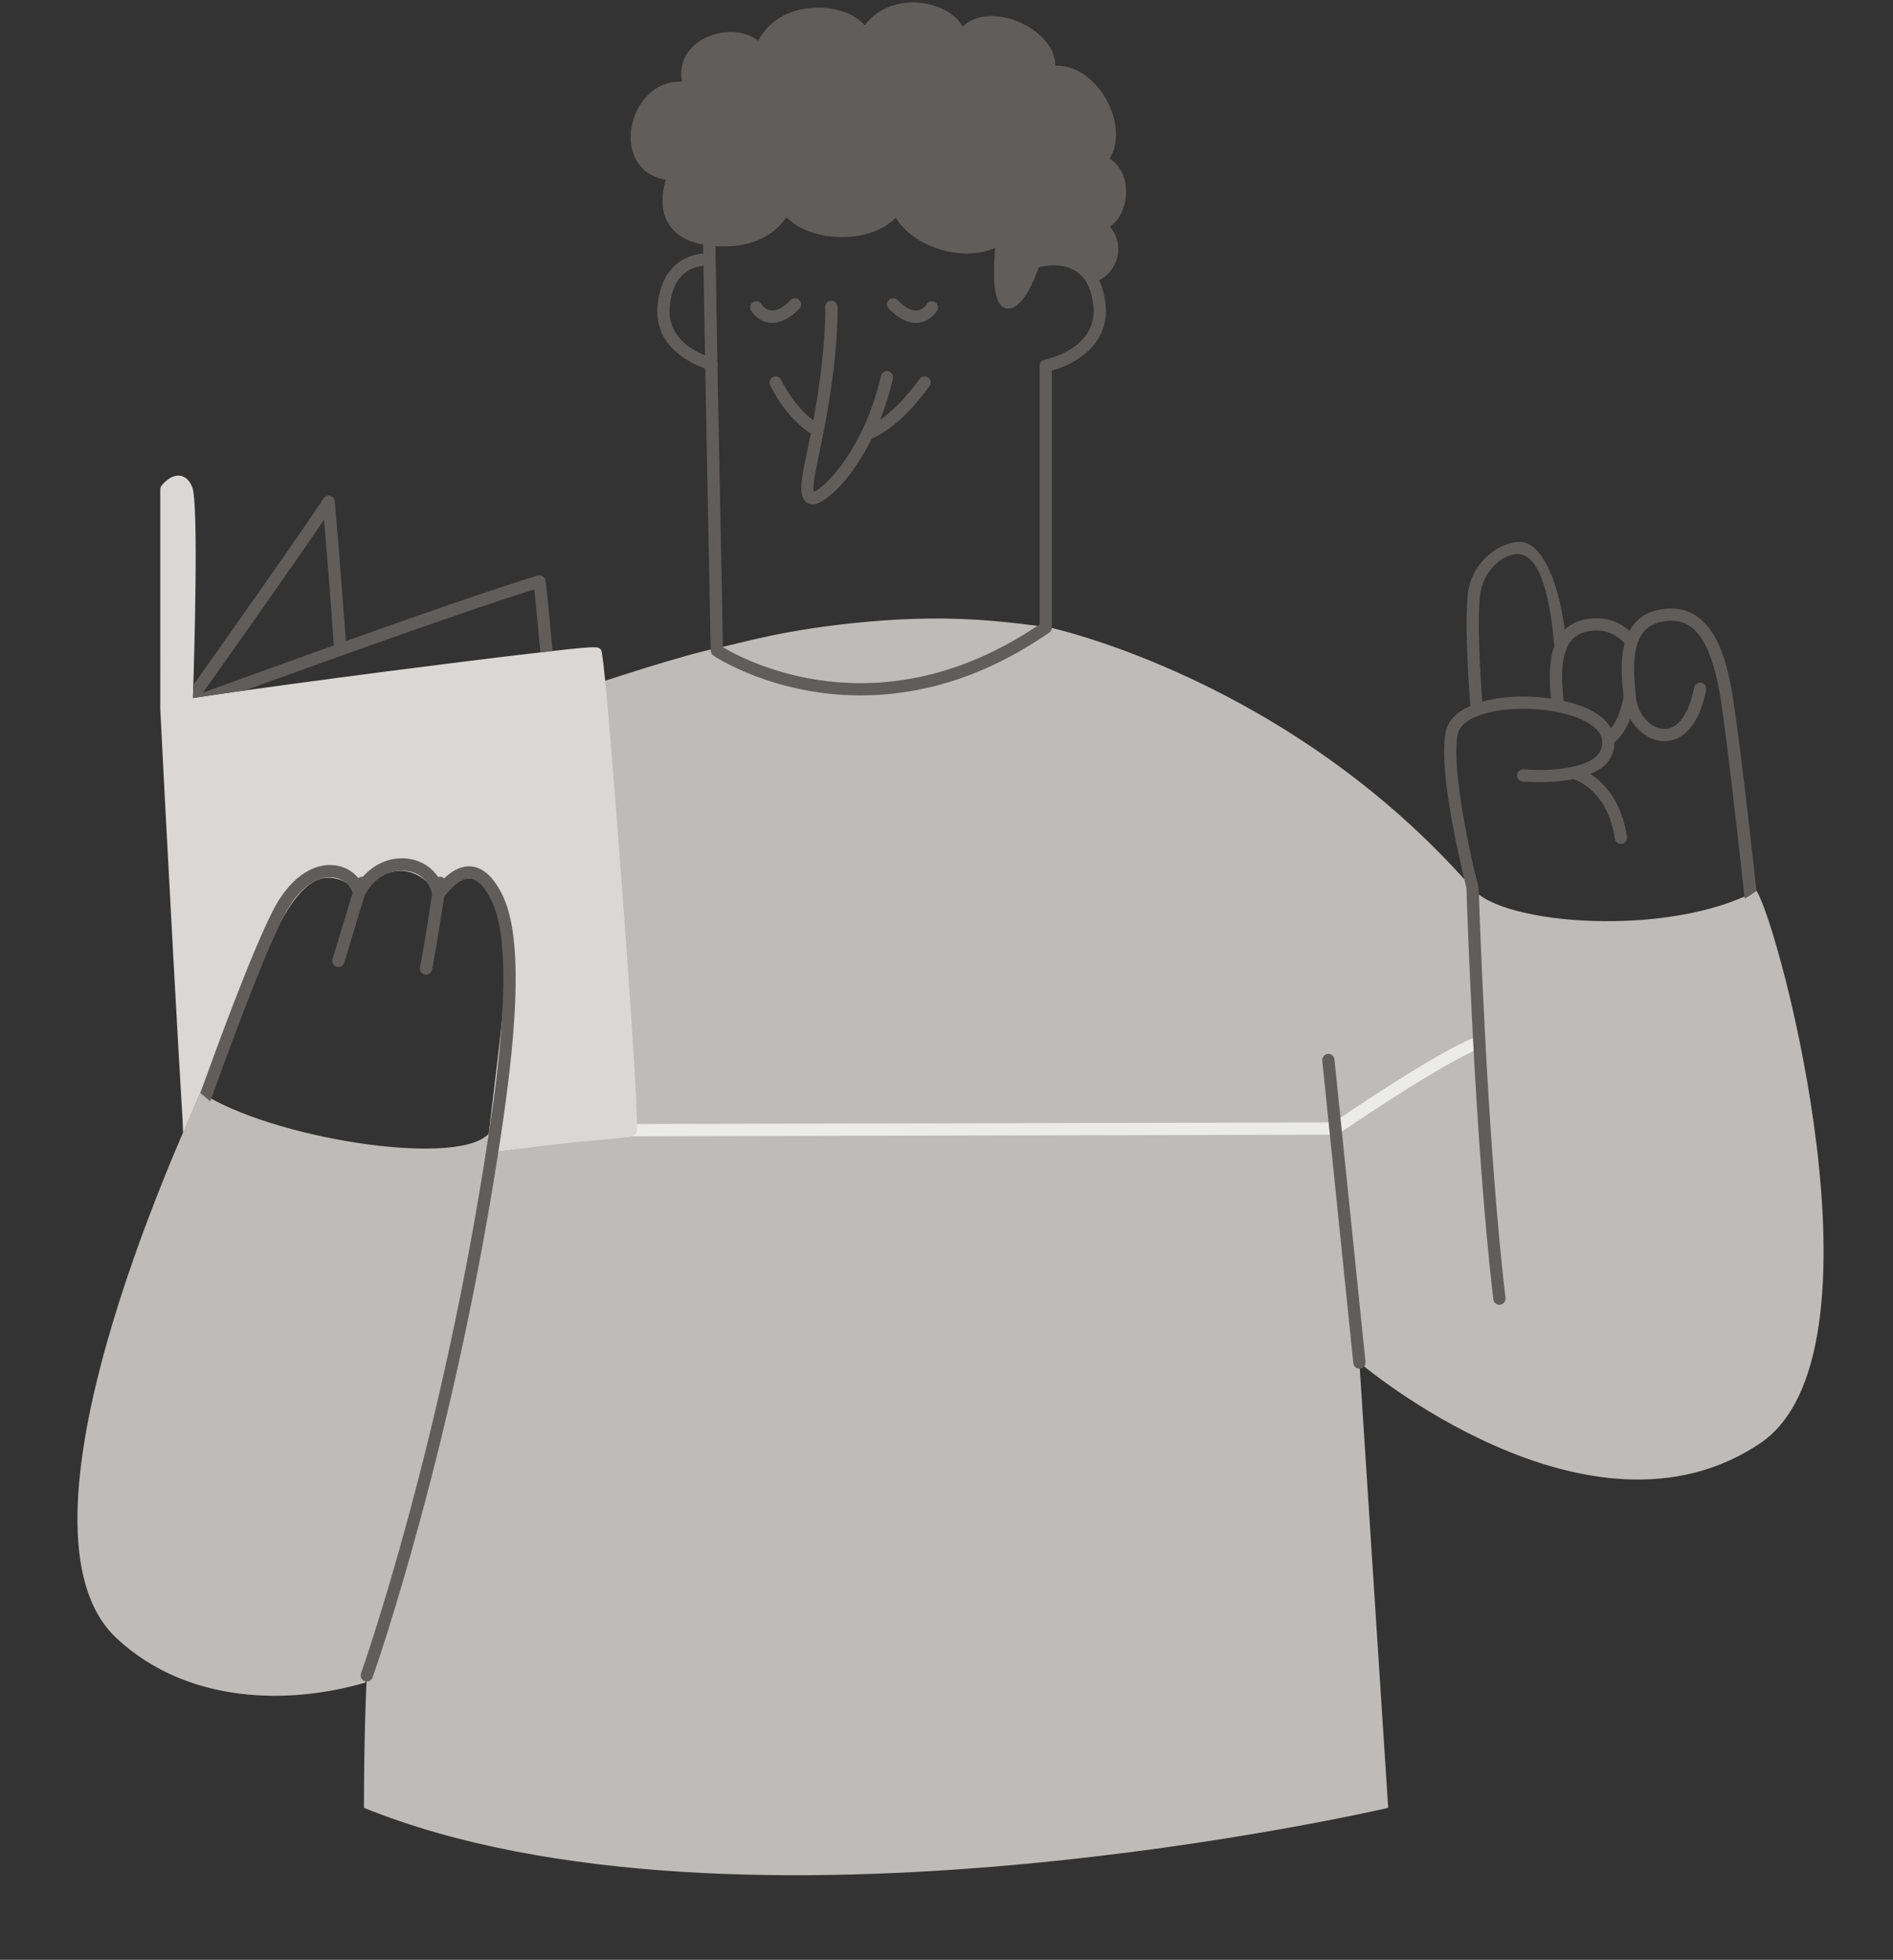 <?xml version="1.0" encoding="UTF-8" standalone="no"?><svg xmlns="http://www.w3.org/2000/svg" xmlns:xlink="http://www.w3.org/1999/xlink" fill="#000000" height="399.6" preserveAspectRatio="xMidYMid meet" version="1" viewBox="-15.8 -0.5 386.2 399.6" width="386.2" zoomAndPan="magnify"><rect x="-15.8" y="-0.5" width="386.2" height="399.6" fill="#333333" stroke="none"/><g id="change1_1"><path d="M343.322,293.768c-34.875,23.502-81.783-16.435-81.783-16.435l5.87,90.783 c0,0-132.652,30.913-208.957,0c0-14.045,0.444-24.191,0.555-26.501c-0.087,0.318-0.175,0.649-0.262,0.962 c-15.293,4.473-36.149,4.556-50.758-9.039c-23.835-22.18,12.856-101.452,17.137-111.317 c14.444,9.39,51.332,15.186,58.462,8.756c0.24-0.201,0.482-0.395,0.722-0.594 c-0.27,1.309-0.568,2.746-0.886,4.276c7.303-1.095,24.85-3.751,29.445-4.674 c0.759-3.522-6.676-91.19-6.676-91.19s17.217-5.756,24.652-7.223c4.512-0.928,13.321-3.765,30.13-5.283 c18.783-1.696,29.609,0.261,36.913,1.044c0,0,49.174,10.304,86.739,53.348c6.041,7.462,40.044,10,57.922,0.43 C347.366,188.703,370.322,275.572,343.322,293.768z M343.322,293.768c-34.875,23.502-81.783-16.435-81.783-16.435 l5.87,90.783c0,0-132.652,30.913-208.957,0c0-14.045,0.444-24.191,0.555-26.501 c-0.087,0.318-0.175,0.649-0.262,0.962c-15.293,4.473-36.149,4.556-50.758-9.039 c-23.835-22.18,12.856-101.452,17.137-111.317c14.444,9.39,51.332,15.186,58.462,8.756 c0.24-0.201,0.482-0.395,0.722-0.594c-0.27,1.309-0.568,2.746-0.886,4.276c7.303-1.095,24.85-3.751,29.445-4.674 c0.759-3.522-6.676-91.19-6.676-91.19s17.217-5.756,24.652-7.223c4.512-0.928,13.321-3.765,30.13-5.283 c18.783-1.696,29.609,0.261,36.913,1.044c0,0,49.174,10.304,86.739,53.348c6.041,7.462,40.044,10,57.922,0.43 C347.366,188.703,370.322,275.572,343.322,293.768z" fill="#bebcba"/></g><g id="change2_1"><path d="M86.538,231.253c-0.689,0-1.248-0.558-1.25-1.247c-0.002-0.69,0.557-1.251,1.247-1.253 l168.846-0.394c0.001,0,0.002,0,0.003,0c0.69,0,1.248,0.558,1.25,1.247c0.002,0.69-0.557,1.251-1.247,1.253 l-168.846,0.394C86.54,231.253,86.539,231.253,86.538,231.253z M257.338,230.639 c0.223-0.151,21.369-14.585,28.704-17.308c0.647-0.24,0.978-0.96,0.737-1.606 c-0.239-0.647-0.963-0.976-1.606-0.737c-7.62,2.828-28.327,16.961-29.243,17.587 c-0.57,0.389-0.718,1.166-0.328,1.736c0.241,0.355,0.634,0.546,1.033,0.546 C256.878,230.857,257.123,230.786,257.338,230.639z" fill="#ebebea"/></g><g id="change3_1"><path d="M114.109,230.139c-0.062,0.499-0.416,0.912-0.9,1.049c-2.116,0.601-9.906,0.575-29.786,3.471 c1.1-9.354,2.938-23.868,3.335-28.674l0.043-0.517c0.927-11.166,1.095-25.038-5.936-26.744 c-3.629-0.88-6.466,2.348-7.281,4.826c-0.163-2.87-3.635-6.489-7.598-6.489c-3.505,0-6.953,2.348-8.315,6.065 c-0.803-2.168-2.258-4.01-5.367-4.563c-2.948-0.524-5.785,0.943-9.207,6.092l0,0c0,0-0,0-0,0 c-1.471,2.348-2.948,5.17-4.386,8.205c-7.56,15.081-17.165,37.607-17.165,37.607 c-0.056-0.894-0.044-1.671-0.104-2.657c-0.501-8.256-1.148-19.646-1.923-33.855 c-1.287-23.589-2.619-49.38-2.619-49.861V99.29c0-0.278,0.093-0.548,0.263-0.768 c0.3-0.386,1.887-2.297,3.799-2.021c0.751,0.11,1.789,0.604,2.462,2.335c1.308,3.364,0.435,33.707,0.135,42.986 c9.298-1.437,27.631-3.881,39.456-5.413c11.237-1.455,21.618-2.746,29.232-3.634 c13.924-1.625,13.994-1.528,14.556-0.779c0.199,0.265,0.727,0.968,4.236,47.662 C111.862,190.648,114.525,226.766,114.109,230.139z M114.109,230.139c-0.062,0.499-0.416,0.912-0.9,1.049 c-2.116,0.601-9.906,0.575-29.786,3.471c1.1-9.354,2.938-23.868,3.335-28.674l0.043-0.517 c0.927-11.166,1.095-25.038-5.936-26.744c-3.629-0.88-6.466,2.348-7.281,4.826 c-0.163-2.87-3.635-6.489-7.598-6.489c-3.505,0-6.953,2.348-8.315,6.065c-0.803-2.168-2.258-4.01-5.367-4.563 c-2.948-0.524-5.785,0.943-9.207,6.092l0,0c0,0-0,0-0,0c-1.471,2.348-2.948,5.17-4.386,8.205 c-7.56,15.081-17.165,37.607-17.165,37.607c-0.056-0.894-0.044-1.671-0.104-2.657 c-0.501-8.256-1.148-19.646-1.923-33.855c-1.287-23.589-2.619-49.38-2.619-49.861V99.29 c0-0.278,0.093-0.548,0.263-0.768c0.3-0.386,1.887-2.297,3.799-2.021c0.751,0.11,1.789,0.604,2.462,2.335 c1.308,3.364,0.435,33.707,0.135,42.986c9.298-1.437,27.631-3.881,39.456-5.413 c11.237-1.455,21.618-2.746,29.232-3.634c13.924-1.625,13.994-1.528,14.556-0.779 c0.199,0.265,0.727,0.968,4.236,47.662C111.862,190.648,114.525,226.766,114.109,230.139z" fill="#dad8d6"/></g><g id="change4_1"><path d="M213.938,38.445c-0.042-2.948-1.316-5.358-3.367-6.576c2.272-3.664,1.327-8.681-0.853-12.388 c-2.541-4.321-6.414-6.752-10.246-6.579c0.086-3.959-3.62-7.468-7.894-9.12 c-3.808-1.472-8.284-1.51-10.996,1.148c-1.3-2.316-4.045-4.086-7.562-4.71 c-4.298-0.765-9.461,0.401-12.389,4.466c-1.634-1.96-4.706-3.341-8.346-3.6 c-4.779-0.335-10.544,1.313-13.399,6.733c-2.896-2.355-7.596-2.24-10.975-0.512 c-2.906,1.485-5.4,4.521-4.569,8.856c-2.829-0.163-5.486,0.974-7.492,3.279 c-2.87,3.298-3.8,8.329-2.211,11.963c1.138,2.603,3.379,4.255,6.399,4.759c-1.099,3.775-0.855,6.873,0.73,9.225 c1.889,2.805,5.141,3.693,6.889,3.975l0.03,1.805c-5.239,0.501-8.607,4.166-9.307,10.238 c-0.971,8.415,6.243,12.015,9.698,13.243l1.125,57.529c0.007,0.405,0.209,0.782,0.544,1.011 c0.192,0.131,12.178,8.108,30.066,8.108c11.029,0,24.302-3.033,38.438-12.807c0.338-0.233,0.539-0.618,0.539-1.028 v-52.397c4.704-1.245,11.909-5.327,10.948-13.659c-0.211-1.825-0.656-3.408-1.306-4.767 c1.395-0.655,2.687-1.987,3.378-3.652c0.512-1.233,1.293-4.189-1.145-7.278 C212.951,44.15,213.976,41.074,213.938,38.445z M120.862,61.694c0.564-4.888,2.875-7.573,6.865-8.016l0.305,18.285 C124.773,70.64,120.17,67.693,120.862,61.694z M197.301,72.845c-0.586,0.115-1.011,0.63-1.011,1.227v52.733 c-32.754,22.273-60.452,7.168-64.599,4.657l-1.121-57.263c0.009-0.026,0.027-0.046,0.035-0.072 c0.081-0.274,0.045-0.546-0.05-0.793l-0.394-23.661c3.127,0.274,10.282,0.148,14.494-5.863 c2.306,2.395,6.335,3.925,10.872,4.022c4.728,0.094,8.902-1.364,11.446-3.917c1.978,3.238,5.798,5.766,10.448,6.808 c3.672,0.822,7.189,0.538,9.815-0.71c-0.7,7.875,0.074,12.037,2.31,12.38c3.016,0.469,5.497-5.297,6.611-8.419 c1.597-0.388,4.946-0.884,7.589,0.856c1.951,1.284,3.132,3.593,3.509,6.862 C208.28,70.582,197.749,72.757,197.301,72.845z M23.557,141.822c2.849-0.44,6.551-0.976,10.65-1.55 c16.692-6.05,46.92-16.904,58.996-20.581c0.374,3.288,0.988,10.073,1.234,12.829 c0.892-0.103,1.722-0.198,2.485-0.285c-0.299-3.36-1.104-12.249-1.428-14.354 c-0.055-0.356-0.26-0.671-0.564-0.864s-0.676-0.247-1.022-0.146c-7.277,2.119-23.778,7.875-39.159,13.356 c-0.206-2.967-0.947-13.36-2.251-28.522c-0.046-0.531-0.423-0.975-0.94-1.105 c-0.517-0.13-1.06,0.081-1.352,0.527c-4.608,7.039-20.485,29.48-26.567,38.056 C23.609,140.18,23.581,141.076,23.557,141.822z M50.31,105.47c1.25,14.798,1.904,24.306,1.994,25.631 c-11.152,3.984-21.402,7.707-26.702,9.638C30.949,133.2,44.145,114.553,50.31,105.47z M147.289,62.437 c0.485-0.491,0.479-1.283-0.013-1.768c-0.49-0.485-1.283-0.479-1.768,0.013c-1.507,1.528-2.901,2.266-4.036,2.132 c-1.191-0.141-1.877-1.231-1.9-1.269c-0.348-0.591-1.107-0.791-1.703-0.448c-0.598,0.346-0.802,1.11-0.457,1.708 c0.051,0.088,1.283,2.174,3.721,2.486c0.205,0.026,0.411,0.039,0.618,0.039 C143.533,65.331,145.393,64.36,147.289,62.437z M174.941,61.109c-0.592-0.349-1.355-0.151-1.71,0.435 c-0.006,0.011-0.694,1.127-1.9,1.27c-1.131,0.136-2.529-0.603-4.036-2.132c-0.485-0.492-1.277-0.498-1.768-0.013 c-0.492,0.485-0.498,1.276-0.013,1.768c1.895,1.922,3.755,2.893,5.538,2.893c0.207,0,0.413-0.013,0.618-0.039 c2.438-0.312,3.669-2.398,3.721-2.486C175.733,62.211,175.53,61.458,174.941,61.109z M171.8,76.763 c-2.717,3.746-5.411,6.528-8.047,8.347c1.011-2.541,1.911-5.34,2.614-8.411c0.154-0.673-0.266-1.343-0.94-1.497 c-0.674-0.157-1.344,0.266-1.497,0.94c-1.009,4.404-2.421,8.176-3.962,11.352 c-0.001,0.002-0.002,0.003-0.002,0.004c-3.71,7.641-8.191,11.742-9.754,12.284 c-0.302-1.049,0.457-4.668,1.134-7.897c0.452-2.152,0.963-4.592,1.467-7.419c2.539-14.253,2.25-22.117,2.236-22.445 c-0.029-0.69-0.624-1.246-1.3-1.197c-0.69,0.028-1.226,0.61-1.198,1.299 c0.003,0.078,0.285,7.954-2.199,21.904c-0.074,0.413-0.147,0.802-0.221,1.2 c-4.139-3.127-6.523-8.197-6.549-8.253c-0.289-0.626-1.03-0.902-1.658-0.612 c-0.626,0.289-0.901,1.03-0.613,1.657c0.124,0.27,3.028,6.469,8.303,9.896c-0.247,1.232-0.488,2.381-0.714,3.457 c-1.256,5.986-1.886,8.991-0.249,10.492c0.222,0.203,0.643,0.477,1.299,0.477c0.252,0,0.54-0.041,0.864-0.142 c2.464-0.767,7.323-5.326,11.246-13.275c3.895-1.717,7.85-5.298,11.763-10.694c0.405-0.559,0.281-1.34-0.278-1.746 C172.988,76.079,172.205,76.204,171.8,76.763z M25.069,222.349c3.23-8.936,10.275-28.236,14.791-37.146 c3.225-6.363,7.953-9.829,12.636-9.273c1.968,0.234,3.665,1.192,4.811,2.61c0.251-0.196,0.562-0.286,0.89-0.251 c2.515-2.838,6.034-4.245,9.607-3.648c2.478,0.414,4.524,1.767,5.783,3.69c0.18-0.059,0.37-0.09,0.572-0.061 c0.257,0.038,0.467,0.169,0.645,0.332c1.419-1.363,3.383-2.687,5.651-2.43c2.454,0.277,4.604,2.339,6.39,6.127 c4.614,9.791,2.035,31.914-0.307,47.703c-9.505,64.089-26.162,111.066-26.329,111.533 c-0.183,0.511-0.664,0.829-1.177,0.829c-0.14,0-0.282-0.023-0.421-0.073c-0.65-0.232-0.988-0.948-0.755-1.598 c0.166-0.465,16.743-47.227,26.21-111.059c1.321-8.911,5.343-36.031,0.518-46.27 c-1.372-2.91-2.896-4.539-4.409-4.71c-2.242-0.251-4.481,2.589-5.32,3.658c-0.02,0.025-0.031,0.038-0.05,0.062 c-0.649,4.248-1.901,12.275-2.479,14.88c-0.129,0.582-0.646,0.979-1.219,0.979c-0.09,0-0.181-0.01-0.272-0.029 c-0.674-0.15-1.099-0.818-0.949-1.492c0.56-2.523,1.822-10.622,2.463-14.817 c-0.433-2.517-2.313-4.348-4.955-4.79c-2.634-0.44-6.503,0.599-8.798,4.949l-4.163,13.727 c-0.164,0.54-0.66,0.888-1.196,0.888c-0.12,0-0.242-0.018-0.363-0.054c-0.661-0.2-1.034-0.898-0.834-1.559 l4.091-13.49c-0.527-1.701-2.031-2.93-3.93-3.155c-3.597-0.432-7.38,2.533-10.111,7.92 c-4.609,9.094-11.891,29.134-14.993,37.739L25.069,222.349z M337.199,138.717c-0.949-4.521-3.47-16.53-13.807-15.02 c-3.449,0.504-5.528,2.2-6.749,4.442c-1.453-1.323-4.016-2.889-7.825-2.528 c-2.219,0.211-4.02,0.974-5.374,2.256c-1.6-11.505-5.296-18.006-9.249-17.878 c-4.488,0.145-9.324,4.178-10.359,9.531c-1.025,5.303,0.07,20.989,0.356,23.901 c-2.637,1.163-4.531,2.886-5.027,5.261c-1.48,7.078,2.231,23.857,4.225,31.973 c-0.001,0.022-0.012,0.042-0.011,0.064c0.016,0.508,1.601,51.134,5.485,83.719 c0.076,0.635,0.615,1.102,1.239,1.102c0.05,0,0.1-0.003,0.15-0.009c0.685-0.082,1.175-0.704,1.093-1.39 c-3.871-32.475-5.454-82.992-5.47-83.498c0,0-0.263-1.53-0.863-3.483c-1.971-8.588-4.607-22.205-3.402-27.966 c0.81-3.874,8.371-5.508,15.422-5.117c7.81,0.434,13.704,3.097,14.013,6.332 c0.124,1.296-0.233,2.343-1.091,3.203c-3.11,3.114-11.799,3.04-14.889,2.753c-0.686-0.066-1.296,0.44-1.361,1.127 c-0.064,0.688,0.44,1.296,1.128,1.361c0.329,0.031,5.514,0.48,10.337-0.491c1.18,0.376,7.047,2.698,8.489,12.144 c0.105,0.683,0.742,1.151,1.424,1.047c0.226-0.035,0.428-0.128,0.594-0.261c0.336-0.27,0.523-0.706,0.453-1.163 c-1.132-7.414-4.756-11.071-7.451-12.808c1.174-0.495,2.228-1.126,3.043-1.942 c1.244-1.246,1.859-2.771,1.843-4.538c0.024-0.017,0.053-0.021,0.076-0.04c0.012-0.01,0.024-0.02,0.036-0.03 c1.273-1.104,2.312-2.686,3.108-4.721c1.491,2.62,4.036,4.466,6.731,4.577c2,0.083,6.859-0.772,8.764-10.454 c0.133-0.677-0.308-1.334-0.985-1.468c-0.678-0.132-1.335,0.308-1.468,0.985c-1.079,5.482-3.342,8.558-6.208,8.439 c-2.686-0.11-5.269-2.994-5.641-6.297c-0.514-4.564-0.606-8.289,0.23-10.975c0.014-0.043,0.036-0.083,0.046-0.128 c0.828-2.533,2.506-4.119,5.498-4.556c5.615-0.821,8.905,3.085,10.999,13.06 c1.231,5.866,4.184,32.551,5.393,43.476c0.502-0.199,2.069-1.277,2.404-1.596 C341.407,170.726,338.51,144.961,337.199,138.717z M300.637,141.935c-1.165-0.171-2.333-0.292-3.466-0.354 c-3.644-0.203-7.402,0.096-10.55,0.981c-0.332-3.578-1.223-17.96-0.332-22.565 c0.8-4.131,4.494-7.707,7.751-7.511c4.542,0.274,6.544,9.68,7.248,18.792 C300.212,134.265,300.267,138.062,300.637,141.935z M315.446,141.675c-0.56,2.744-1.444,4.894-2.584,6.324 c-1.524-2.849-5.385-4.637-9.666-5.594c-0.382-3.638-0.533-7.212,0.298-9.875c0.212-0.232,0.338-0.539,0.328-0.875 c0.238-0.546,0.524-1.047,0.877-1.482c0.981-1.211,2.408-1.888,4.355-2.073c3.701-0.351,5.832,1.681,6.593,2.595 C314.686,134.32,315.102,138.591,315.446,141.675z M261.538,278.583c-0.633,0-1.176-0.478-1.241-1.122l-6.335-61.698 c-0.071-0.686,0.429-1.301,1.115-1.371c0.69-0.083,1.301,0.428,1.371,1.115l6.335,61.698 c0.071,0.686-0.429,1.301-1.115,1.371C261.624,278.582,261.581,278.583,261.538,278.583z" fill="#605e5d"/></g></svg>